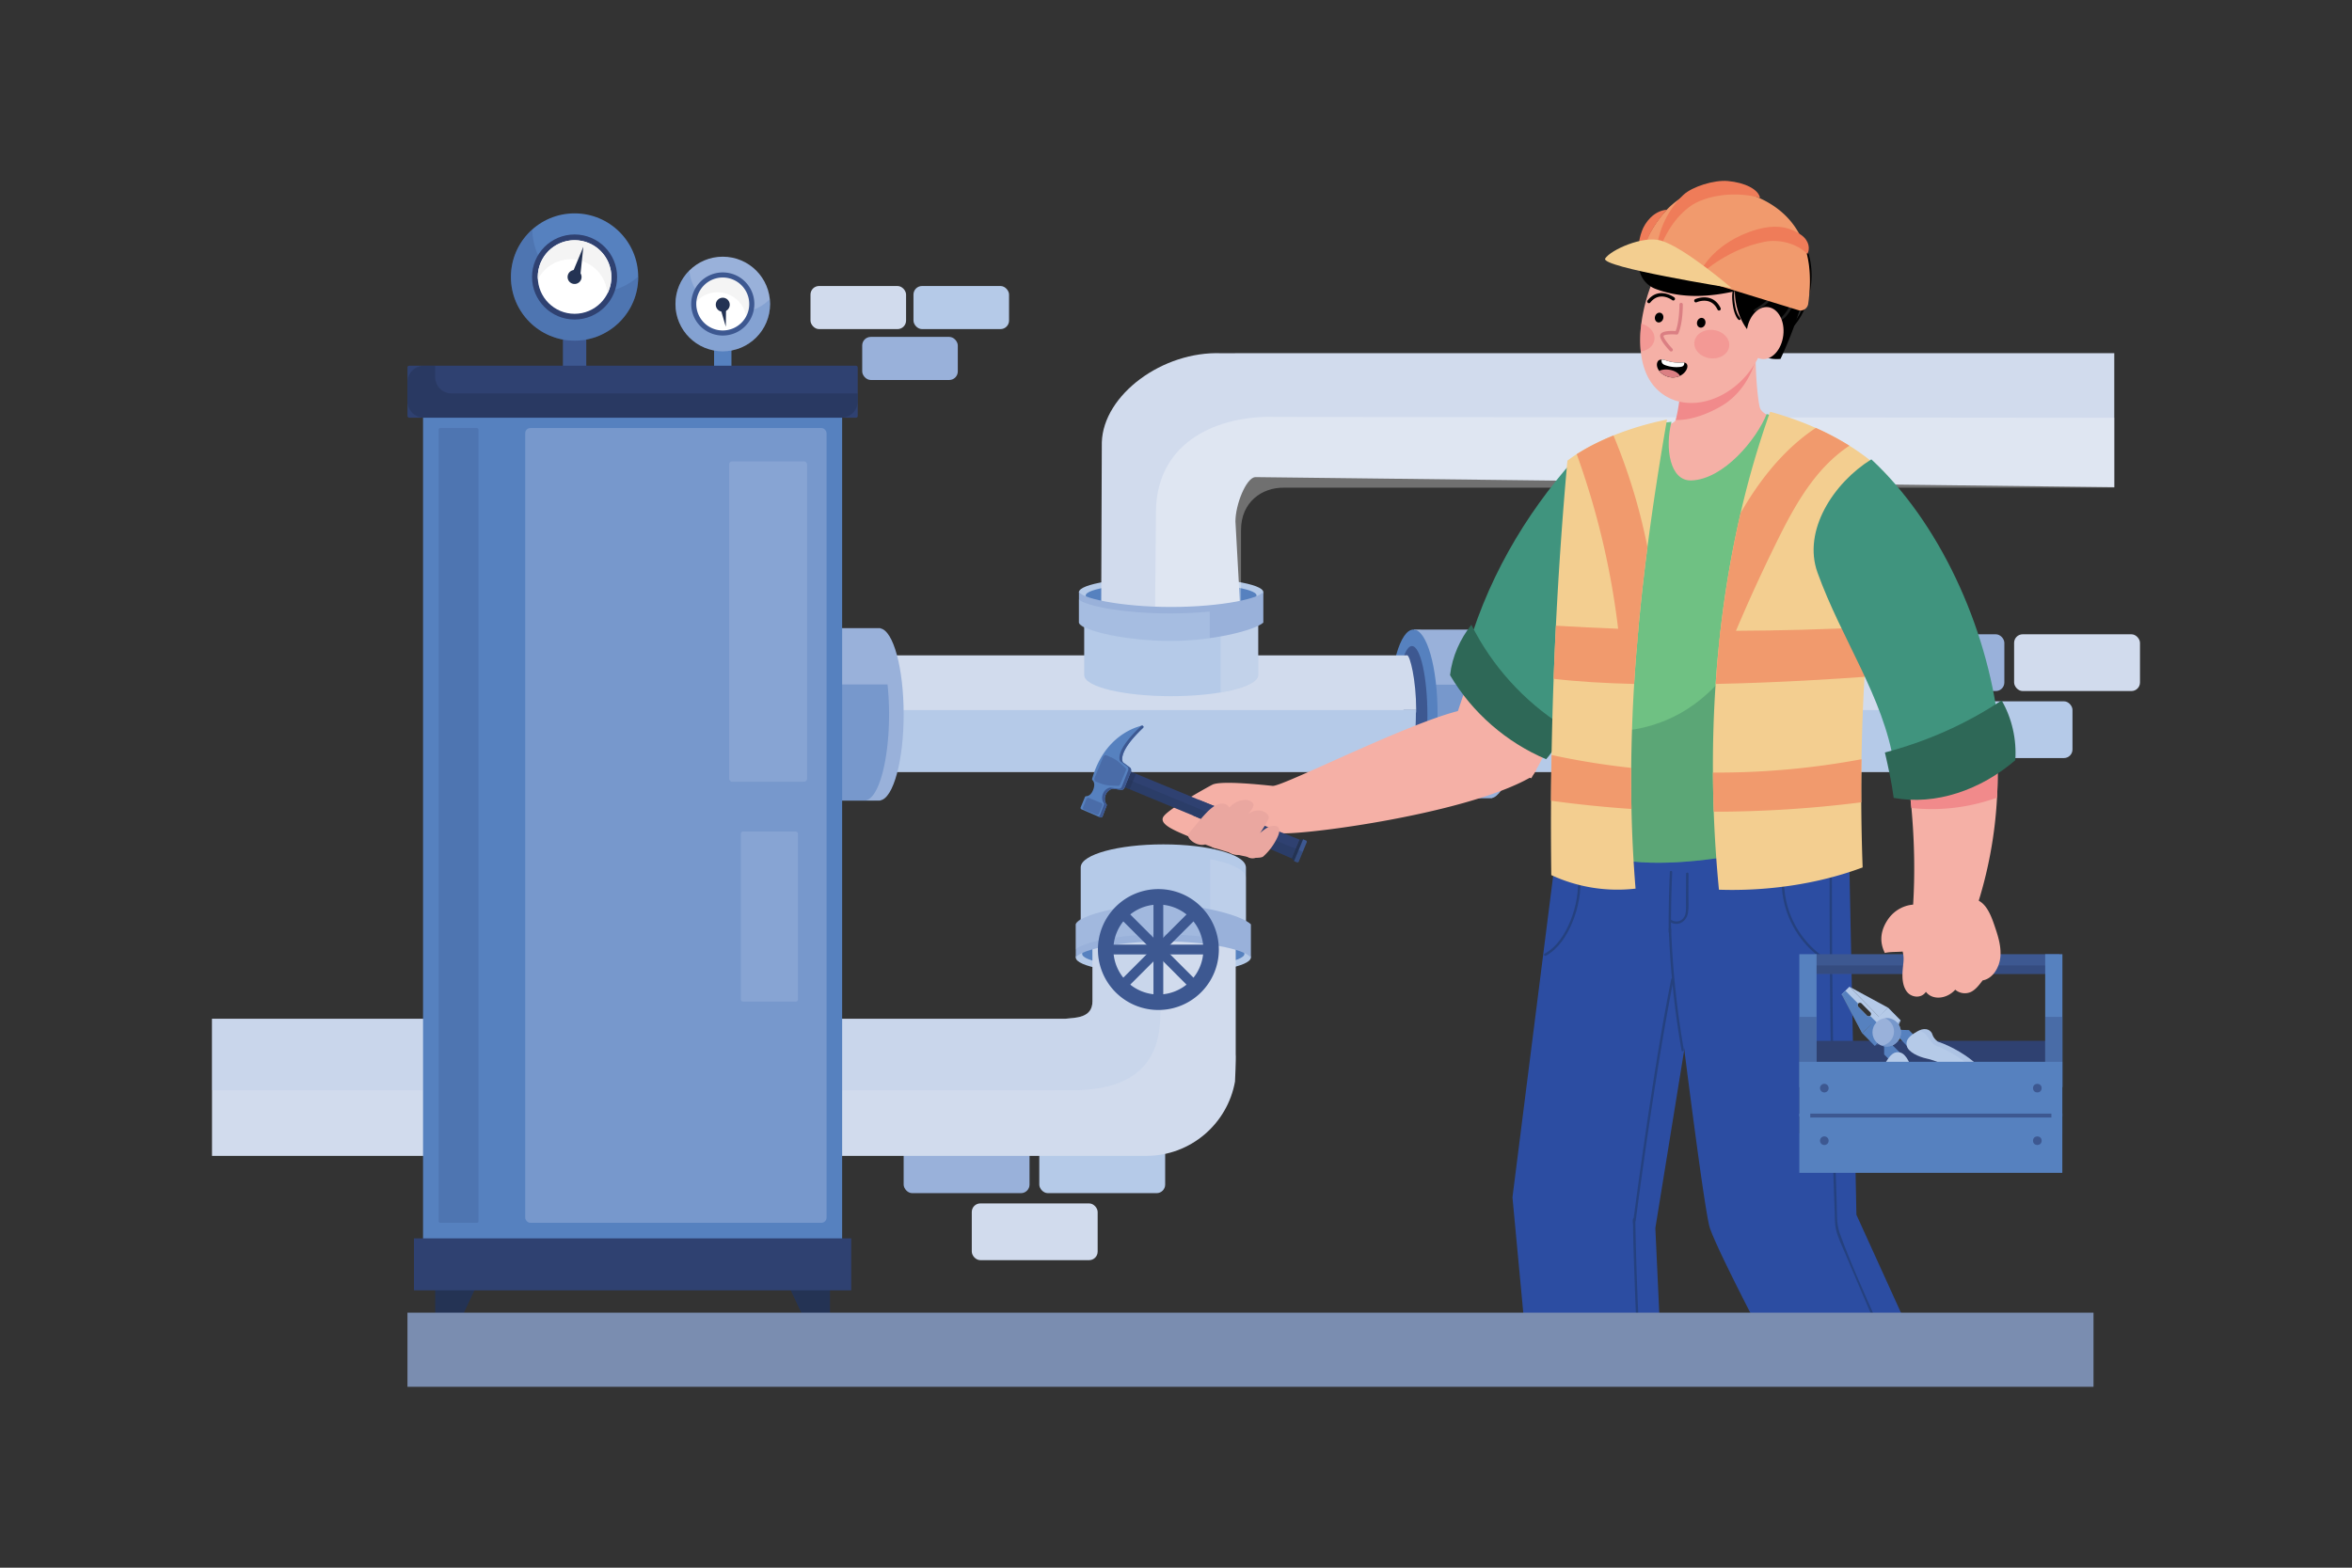 <?xml version="1.0" encoding="utf-8"?>
<svg xmlns="http://www.w3.org/2000/svg" viewBox="0 0 4680 3120">
  <rect x="0" y="0" width="4680" height="3120" fill="#333333" stroke="none"/>
  <g data-name="3">
    <rect data-name="3" fill="#fff" height="3120" opacity="0" width="4680"/>
    <rect fill="#99b1da" height="112.97" rx="17.04" width="250.47" x="3737.8" y="1262.36"/>
    <rect fill="#d1dbed" height="112.97" rx="17.04" width="250.47" x="4007.67" y="1262.36"/>
    <rect fill="#b5cae8" height="112.97" rx="17.04" width="250.47" x="3873.34" y="1395.73"/>
    <rect fill="#d1dbed" height="85.78" rx="17.04" width="190.19" x="1612.71" y="569.21"/>
    <rect fill="#b5cae8" height="85.78" rx="17.04" width="190.19" x="1817.63" y="569.21"/>
    <rect fill="#99b1da" height="85.78" rx="17.04" width="190.19" x="1715.63" y="670.48"/>
    <rect fill="#99b1da" height="112.97" rx="17.04" width="250.47" x="1798.1" y="2261.65"/>
    <rect fill="#b5cae8" height="112.97" rx="17.04" width="250.47" x="2067.97" y="2261.65"/>
    <rect fill="#d1dbed" height="112.97" rx="17.04" width="250.47" x="1933.65" y="2395.02"/>
    <path d="M3783,1304.32c.18-.1.33-.28.52-.28,5.62,0,18,48.6,18.08,109h-25.27l6.78,123.13H2953V1304.29Z" fill="#d1dbed"/>
    <path d="M3015.57,1413.24h750.51c4.59,0,29.12-.22,34.56-.22,1.89,0,.3,5.63.3,7.53,0,64.11-12.31,116.12-17.92,116.12a1.58,1.58,0,0,1-.92-.52H3015.57Z" fill="#b5cae8"/>
    <path d="M2969.54,1253.07v.39c22.89,4.23,55.49,77.49,55.22,167.49s-33.06,163.09-56,167.31l0,.43-155.88-.21.76-335.56Z" fill="#99b1da"/>
    <path d="M2944.61,1588.26l-131.66.22.52-225.94,185.53.2c1.69,18.17,2.59,37.65,2.54,58.21C3001.35,1510.93,2967.54,1584,2944.61,1588.26Z" fill="#5681bf" opacity=".5"/>
    <path d="M2764.49,1420.71c0,92.62,21.5,167.77,48,167.77s48-75.15,48-167.77-21.49-167.79-48-167.79S2764.49,1328.05,2764.49,1420.71Z" fill="#5681bf"/>
    <path d="M2778.53,1424.49c0,76.6,13.85,138.67,30.93,138.67s30.8-62.07,30.8-138.67-13.77-138.72-30.8-138.72S2778.53,1347.88,2778.53,1424.49Z" fill="#3d5891"/>
    <path d="M2799.33,1304.32c.18-.1.33-.28.52-.28,5.62,0,18,48.6,18.08,109h-25.27l6.78,123.13h-1185V1304.29Z" fill="#d1dbed"/>
    <path d="M1677,1413.24H2782.46c4.59,0,29.12-.22,34.56-.22,1.89,0,.3,5.63.3,7.53,0,64.11-12.31,116.12-17.92,116.12a1.58,1.58,0,0,1-.92-.52H1677Z" fill="#b5cae8"/>
    <path d="M1751.7,1250.15v.41c25.85,4.29,46.4,79.15,46.4,171.17s-20.55,166.89-46.4,171.17v.4H1608V1250.15Z" fill="#99b1da"/>
    <path d="M1722.64,1592.9l29.06.4H1608V1362.23h158a574.43,574.43,0,0,1,3.07,59.5C1769,1513.75,1748.48,1588.62,1722.64,1592.9Z" fill="#5681bf" opacity=".5"/>
    <path d="M1557,1421.73c0,94.77,21.8,171.57,48.7,171.57s48.7-76.8,48.7-171.57-21.8-171.58-48.7-171.58S1557,1327,1557,1421.73Z" fill="#5681bf"/>
    <path d="M1570.87,1421.73c0,74.46,14.53,134.79,32.43,134.79s32.5-60.33,32.5-134.79-14.51-134.84-32.5-134.84S1570.87,1347.29,1570.87,1421.73Z" fill="#3d5891"/>
    <path d="M2513.72,1178.51c0,16.48-82.11,29.88-183.39,29.88s-183.43-13.4-183.43-29.88,82.13-29.83,183.43-29.83S2513.72,1162,2513.72,1178.51Z" fill="#b5cae8"/>
    <path d="M2500.26,1185.08c0,13.72-76.1,24.87-169.93,24.87s-170-11.15-170-24.87,76.11-25,170-25S2500.26,1171.31,2500.26,1185.08Z" fill="#5681bf"/>
    <path d="M2192.4,880.17c3-94.3,120.75-181.92,238.16-177.15H2447l17.37-.13H4207V969.54l-1709.73-20c-17.93,2.16-39.05,54.7-39,88.29l11.1,201h-.18c-1.19,7.73-62.83,8.13-138.88,8.13s-137.91-.4-139.1-8.13h-.16Z" fill="#d1dbed"/>
    <path d="M2298.07,1252.41l2-235.17c2.07-141.7,127.34-191,237.41-187.43L4207,831.42V970.57H2554.48c-42.83-.54-85.11,28-85.11,84.31v183.7c.23.39.55.72.55,1.06,0,7.68-60,35.14-134.87,35.42Z" fill="#fff" opacity=".3"/>
    <path d="M2330.33,1212.82c-95.57,0-173-.71-173-13.77v145.33h.16c1.74,22.8,78.4,41.15,172.89,41.15s171.16-18.35,172.89-41.15h.19V1189C2503.41,1202.09,2425.93,1212.82,2330.33,1212.82Z" fill="#b5cae8"/>
    <path d="M2503.22,1344.38h.19V1225.16h-74.73v152.92C2472.87,1370.67,2502.15,1358.32,2503.22,1344.38Z" fill="#d1dbed" opacity=".5"/>
    <path d="M2513.77,1239.16v-63.31c0,14.29-82.39,32.15-183.69,32.15s-184.62-18.24-183.18-31.92v63.08c7.65,17.14,97.2,36.43,182.49,36.43S2496.74,1254.14,2513.77,1239.16Z" fill="#99b1da"/>
    <path d="M2146.9,1193.07v47.16c7.62,17.11,97.2,36.46,182.49,36.46a571.21,571.21,0,0,0,77.84-5.57v-54c-24.07,2.3-50.89,3.77-79.28,3.77C2236.53,1220.91,2159.9,1206,2146.9,1193.07Z" fill="#b5cae8" opacity=".5"/>
    <path d="M2488.92,1905.57c0-18-78-32.49-174.18-32.49s-174.19,14.53-174.19,32.49,78,32.34,174.19,32.34S2488.92,1923.41,2488.92,1905.57Z" fill="#b5cae8"/>
    <path d="M2476.14,1898.48c0-15-72.25-27.31-161.4-27.31s-161.45,12.28-161.45,27.31,72.37,27.16,161.45,27.16S2476.14,1913.42,2476.14,1898.48Z" fill="#5681bf"/>
    <path d="M2457.41,2152.52c-15,84-88.33,147.89-176.54,147.89H2247.1c-.31,0-.6.09-1,.09H421.86v-273H2120.25c18.31-2.2,53.53-.47,53.53-34.9v-193h.2c1.18-7.82,64.48-36,142.32-36s141.11,28.18,142.37,36h.15v298.44C2459.67,2105.58,2457.41,2152.52,2457.41,2152.52Z" fill="#d1dbed"/>
    <path d="M2310.11,1785v182.48c.88,7.58-1.38,54.52-1.38,54.52-1.55,121.52-88.36,147.81-176.59,147.81h-33.75c-.28,0-.63.14-.91.14H421.86V2027.51H2120.25c18.31-2.2,53.53-.47,53.53-34.9V1801a1.42,1.42,0,0,1-.6-1.11c0-7.85,61.47-36,138.14-36.24Z" fill="#b5cae8" opacity=".3"/>
    <path d="M2479.17,1894.2v-169H2479c-1.65-24.79-74.49-44.74-164.22-44.74s-162.65,20-164.29,44.74h-.09v158c0-14.15,73.54-15,164.38-15S2479.17,1879.88,2479.17,1894.2Z" fill="#b5cae8"/>
    <path d="M2479,1746.31l.21,108.49h-71v-145C2450.15,1718,2478,1731.25,2479,1746.31Z" fill="#d1dbed" opacity=".3"/>
    <path d="M2313.73,1800c-80.91,0-166,21-173.18,39.58v68.56c-1.41-14.91,77.74-34.63,174-34.63s174.5,19.22,174.5,34.92v-68.85C2472.75,1823.28,2394.88,1800,2313.73,1800Z" fill="#99b1da"/>
    <path d="M2140.55,1889.75v-51.33c7.21-18.57,92.27-39.58,173.18-39.58a487.7,487.7,0,0,1,74,5.92v58.83a697.05,697.05,0,0,0-75.25-4.13C2225.66,1859.46,2152.88,1875.66,2140.55,1889.75Z" fill="#b5cae8" opacity=".3"/>
    <path d="M2184.65,1889.78a120.3,120.3,0,1,0,120.28-120.32A120.31,120.31,0,0,0,2184.65,1889.78Zm30.79,0a89.5,89.5,0,1,1,89.49,89.49A89.57,89.57,0,0,1,2215.44,1889.78Z" fill="#3d5891"/>
    <rect fill="#3d5891" height="212.52" width="19.49" x="2295.17" y="1783.49"/>
    <rect fill="#3d5891" height="19.52" width="212.59" x="2198.62" y="1880"/>
    <polygon fill="#3d5891" points="2222.88 1958.02 2236.67 1971.85 2387 1821.52 2373.19 1807.67 2222.88 1958.02"/>
    <polygon fill="#3d5891" points="2236.66 1807.67 2222.88 1821.48 2373.19 1971.85 2387 1958.02 2236.66 1807.67"/>
    <path d="M2983.48,1147.63l202.84,89.55s-57.85,172-139.34,311.72l-172.31-61.32C2921.51,1368,2983.48,1147.63,2983.48,1147.63Z" fill="#f5b0a6"/>
    <path d="M2543,1657.32c-8.72,9.7-9.05,17.53-22.84,33.58-5.48,6.38-25.14,29.35-44.68,9.25-8.53,1.37-26.54,5.15-36.78-12-7.28.59-26.11,4.51-35.21-10.27-15.45-3-26.83-9.17-39.24-13.52-28.43-12-57.91-24.15-49.48-38.69s80.53-55,97.29-63.86,99.61.14,120.25,2.25,310.27-146.41,395-153.84l130,121.38a48.23,48.23,0,0,1-13,16.1C2910.2,1623.48,2562.78,1666.34,2543,1657.32Z" fill="#f5b0a6"/>
    <rect fill="#2f4171" height="188.06" transform="rotate(-67.51 2329.686 1586.802)" width="33.29" x="2313.18" y="1492.77"/>
    <path d="M2570.72,1708.48h0l15.5-37.41,0,0-199.14-78.57-.62-.25-13.18,5.13a10.1,10.1,0,0,0-5.26,4.52c-.05.09-.09.17-.13.26l0,0c0,.1-.09.2-.13.3l-.12.31c0,.11-.07.22-.11.33a10.13,10.13,0,0,0,.52,6.92l5.7,12.92v0l.57.23Z" fill="#2f4171"/>
    <polygon fill="#243354" points="2575.04 1713.76 2593 1670.38 2592.88 1670.4 2586.23 1671.03 2570.71 1708.51 2574.96 1713.67 2575.04 1713.76"/>
    <path d="M2574.94,1713.72l5.69,2.35a2.78,2.78,0,0,0,3.64-1.5l15.83-38.23a2.79,2.79,0,0,0-1.51-3.64l-5.69-2.36Z" fill="#3d5891"/>
    <rect fill="#243354" height="12.2" opacity=".5" transform="rotate(-67.51 2248.433 1553.172)" width="33.29" x="2231.94" y="1547.07"/>
    <path d="M2574.94,1713.72l5.69,2.35a2.78,2.78,0,0,0,3.64-1.5l8.07-19.47-349.25-144.62-6.51,15.72L2373.71,1623v0l.57.23,196.43,85.25v0l4.25,5.16Z" fill="#243354" opacity=".3"/>
    <path d="M2272.22,1444.19c-12.39,2.75-75,20.69-99.12,105.82a2.76,2.76,0,0,0,.75,2.72c2.12,2.07,5.81,7.63,1.39,19s-10.88,12.82-13.95,12.87a2.76,2.76,0,0,0-2.49,1.71l-8.48,20.46a3.06,3.06,0,0,0,.22,2.76h0a3.12,3.12,0,0,0,1.39,1.2l37,15.87a3.8,3.8,0,0,0,2.83.08h0a3.85,3.85,0,0,0,2.26-2.23l8-21.08a2.84,2.84,0,0,0-.31-2.62c-1.79-2.52-5.35-9.17-1.84-18.42,4.54-11.93,14.86-12.66,14.86-12.66l16,2.26a6.27,6.27,0,0,0,3.06-.35h0a6.17,6.17,0,0,0,3.56-3.5l13.11-32.95a6.2,6.2,0,0,0,.2-4l-.15-.5a6.12,6.12,0,0,0-2.26-3.25l-13.64-10.11s-13.91-17.77,39.94-68.65a2.59,2.59,0,0,0,.62-2.89h0A2.6,2.6,0,0,0,2272.22,1444.19Z" fill="#5681bf"/>
    <path d="M2188.9,1626.61a3.84,3.84,0,0,0,5.06-2.07l0-.09,8-21.08a2.8,2.8,0,0,0-.32-2.61c-1.78-2.52-5.35-9.17-1.83-18.42,4.54-11.93,14.85-12.67,14.85-12.67l16,2.26a6.19,6.19,0,0,0,6.58-3.74l0-.1,13.12-32.95a6.16,6.16,0,0,0,.19-4l-.14-.49a6.22,6.22,0,0,0-2.27-3.26l-13.63-10.1s-13.92-17.78,39.93-68.65a2.61,2.61,0,0,0,.63-2.89,2.62,2.62,0,0,0-3-1.54c-.62.14-1.37.31-2.24.54a2.49,2.49,0,0,1-.8,1.66c-53.85,50.87-39.94,68.65-39.94,68.65l13.64,10.1a6.2,6.2,0,0,1,2.26,3.26l.15.5a6.2,6.2,0,0,1-.2,4L2232,1565.86l0,.1a6.13,6.13,0,0,1-3.52,3.4,6.27,6.27,0,0,1-3.06.35l-16-2.26s-10.31.73-14.86,12.66c-3.51,9.25.06,15.9,1.84,18.42a2.8,2.8,0,0,1,.32,2.61l-8,21.09,0,.08a3.82,3.82,0,0,1-4.34,2.3Z" fill="#3d5891"/>
    <g opacity=".5">
      <path d="M2224.36,1564.05l-12.83-.5a69.12,69.12,0,0,1-22.58-4.73l-8.11-3.18a5.35,5.35,0,0,1-2.47-2h0a5.4,5.4,0,0,1-.56-5.17l17.42-42.06a5.42,5.42,0,0,1,4.05-3.27h0a5.46,5.46,0,0,1,3.14.37l8,3.48a69.08,69.08,0,0,1,19.32,12.62l9.43,8.71a4.47,4.47,0,0,1,1.09,5l-11.58,28A4.44,4.44,0,0,1,2224.36,1564.05Z" fill="#3d5891"/>
      <rect fill="#3d5891" height="34.26" rx="3.54" transform="rotate(-67.51 2174.217 1604.932)" width="25.24" x="2161.76" y="1587.81"/>
    </g>
    <path d="M2365.15,1658.74c14-15.31,32.27-41.28,48.89-53,15.48-11,29.57-6,31.55,1.78,23.19-23.65,46.84-15.75,48.8-6-.26,6.1-7.7,15.3-11.22,19.15,20.69-16.79,44.24-2.15,41.12,8.23-1.45,4.86-13.18,24.08-17.24,29.06.65-.43,13-11.81,21.64-13.62,18.28-3.8,19.62,7.71,13.74,20.78a119.11,119.11,0,0,1-29.19,39.79c-18.69,10.56-104.33-19.72-115-24.3C2378.88,1685.7,2358.59,1665.92,2365.15,1658.74Z" fill="#eaa7a0"/>
    <path d="M3303.31,1698.49s76,636.87,96.44,735.18a95.7,95.7,0,0,0,2.6,10.47c4,11.65,12.55,31,24.32,55.85,19.23,40.54,47.11,95.64,78.12,155.49,93,179.55,286.43-23.77,286.43-23.77l-97.33-214.13-14.77-733.86Z" fill="#2c4da2"/>
    <path d="M3549.7,1712.57c-18.11,81.09,19.37,165.25,91.93,205.74,2.66,1.49,5.06-2.6,2.39-4.1a184.18,184.18,0,0,1-89.74-200.38c.66-3-3.91-4.24-4.58-1.26Z" fill="#25417f"/>
    <path d="M3740.05,2654.56c-14-32.41-54.52-126.19-68-158.83-6.66-16.18-15.71-33.4-19.26-50.66-2.13-10.35-1.59-21.81-2.08-32.33-.92-19.89-1.61-39.8-2.23-59.7-1.9-59.73-3.17-119.49-4.25-179.24q-4.32-239.28-3.72-478.63h0c0-3.06,4.76-3.06,4.75,0q-.09,31.36-.09,62.73,0,236.49,4.92,472.95c1.13,53.67,2.4,107.34,4.49,161,.81,21-.84,43,6.07,62.2,22.54,62.67,51,123.57,77.59,184.6Z" fill="#25417f"/>
    <polygon fill="#2c4da2" points="3009.49 2382.94 3037.1 2677.65 3304.27 2671.01 3293.82 2444.14 3411.27 1719.16 3097.99 1683.72 3010.45 2375.31 3009.49 2382.94"/>
    <path d="M3139.45,1740c2.64,31.6-2.82,63.85-14.84,93.16-10.38,25.32-26.38,51.51-51.15,64.86-2.69,1.45-.29,5.55,2.4,4.1,24.72-13.33,41.09-39,51.85-64.15,13.12-30.66,19.26-64.68,16.49-98-.25-3-5-3-4.75,0Z" fill="#25417f"/>
    <path d="M3322.61,1735.55q-2.71,59.84-2.31,119.74c0,3,4.76,3.06,4.74,0q-.4-59.89,2.32-119.74c.14-3.06-4.61-3-4.75,0Z" fill="#25417f"/>
    <path d="M3355,1739q-.12,29.33-.23,58.66c0,8.53.92,18.63-3.08,26.48-4.91,9.64-16.61,12.48-25.73,7-2.63-1.57-5,2.53-2.4,4.09,15.92,9.51,32.43-1.54,35.17-18.5,1.81-11.24.81-23.2.85-34.54q.07-21.62.16-43.23c0-3.06-4.73-3.06-4.74,0Z" fill="#25417f"/>
    <path d="M3320.51,1848.53a1785.13,1785.13,0,0,0,25.41,242c.52,3,5.1,1.73,4.57-1.26a1774.49,1774.49,0,0,1-25.23-240.75c-.11-3-4.86-3.06-4.75,0Z" fill="#25417f"/>
    <path d="M3257.58,2672.17q-3.39-74.22-5.91-148.48c-1-28.13-1.92-56.28-2.24-84.42,0-3.55-1.41-10.47.19-13.86,2.75-5.81,5,1.27,5.21,3.92h-4.75q2.46-19.1,5.06-38.19,13.37-99.19,28.42-198.16c12.46-81.67,25.66-163.29,41.88-244.3h0c.6-3,5.18-1.72,4.58,1.26-8.95,44.67-16.88,89.53-24.38,134.46-13,77.88-24.71,156-35.74,234.17-5.2,36.89-10.31,73.81-15.07,110.76a2.38,2.38,0,0,1-4.75,0c0-.57-.28-2.34-.23-2.43.2-.41,4.59-.33,4.41-.62.55.89-.13,4.42-.13,5.45,0,9.44.21,18.89.43,28.33,1.61,70.69,4.5,141.36,7.79,212Z" fill="#25417f"/>
    <path d="M3587.7,855.17c-65,124.67-201,187.4-241.62,178.87-67.79-14.21-79-122-93-173.71,28.5-2.91,76.14-13,81.24-24.46a72.07,72.07,0,0,0,4.05-11.83c5.65-21.09,8-53.54,6.94-86-.31-10.58-1-21.15-2.15-31.33,52.5-15.6,100.83-40.46,153.14-71.46-.37,3.77-.73,7.54-1,11.3a736,736,0,0,0-1.66,81.64c1.35,41.78,5.59,75.29,8.41,83.88C3508.12,830.18,3565.17,845.72,3587.7,855.17Z" fill="#f5b0a6"/>
    <path d="M3493.64,715.68c-11.59,41.74-37.51,73.07-64.16,89.79-27.39,17.12-64.24,31.39-95.19,30.4,5.65-21.09,12.16-65.37,11.05-97.83a725.07,725.07,0,0,0,150-91.49A519.42,519.42,0,0,0,3493.64,715.68Z" fill="#f18a8b"/>
    <path d="M3197.85,1007.93c-12.95-36.42-26.95-68.81-67-92.08-94.87,106.95-176.41,241.27-218,402.16,35.49,65.84,91.06,117.4,161.43,150.52,38.5-82.23,106.23-146.09,131.59-234.66C3225.67,1164.59,3225.73,1086.2,3197.85,1007.93Z" fill="#40947e"/>
    <path d="M3109.43,1444.6c-77.43-49.12-141.29-120-181.69-201.28-22.29,28.62-38.07,62.46-42.43,100.34,43.78,74.56,112.24,133.92,191.15,167.3C3092.55,1493.58,3103.35,1470.11,3109.43,1444.6Z" fill="#2e6857"/>
    <path d="M3658.56,1370c-8.23,104.3,13.14,161.35,9.4,268.83-146.45,69.27-462,116.47-513.95,36-13-20.16-21.25-114.68-24.5-231.15-6-211.06,4.67-494.11,33.65-536.48,32.61-47.53,124-64.19,162.72-67.69-13.39,53-3,118.26,39.73,116.67,64.41-2.38,129.8-82.1,149.7-132.14,80.5,21.09,190.16,64.78,204.35,148.53,5,29.88-6.08,95.39-20.14,167.31C3683.25,1222.76,3663,1314.25,3658.56,1370Z" fill="#6fc183"/>
    <path d="M3668,1638.87c-146.45,69.27-462,116.47-513.95,36-13-20.16-21.25-114.68-24.5-231.15,79.7,25.18,172.3,8.86,242-42.24,97.45-71.39,151.73-198.44,160-325.09,42.24,24.13,102.42,44.42,168,63.53-16.28,82.82-36.54,174.31-41,230.1C3650.33,1474.34,3671.7,1531.39,3668,1638.87Z" fill="#2e6857" opacity=".3"/>
    <path d="M3756.56,947.32c-17.93,96.9-30.95,198.3-39.54,300.89-2.83,32.79-5.16,65.77-7,98.76-3.2,54.79-5.16,109.59-6,164.06q-.82,43-.43,85.73c.19,43.7,1.11,87,2.7,129.56-91.73,34.37-193.6,47.46-285.95,44.36q-7.47-77-10.38-155.21-1.38-38.87-1.6-77.93c-.3-58.7,1.42-117.6,5.41-176.36q2.67-40.07,6.81-80l2.77-25.78A2089.86,2089.86,0,0,1,3463.48,1021a1830.25,1830.25,0,0,1,58.7-201.54,652.25,652.25,0,0,1,91,32.25,535.37,535.37,0,0,1,66.75,35.37A454.08,454.08,0,0,1,3756.56,947.32Z" fill="#f3ce90"/>
    <path d="M3717,1248.21c-2.83,32.79-5.16,65.77-7,98.76-50.66,3.76-167.63,11.56-296.21,14.21q2.67-40.07,6.81-80l2.77-25.78c10.25.07,20.57.07,30.88,0Q3585.61,1254.86,3717,1248.21Z" fill="#f19a6d"/>
    <path d="M3703.63,1596.76A2358.32,2358.32,0,0,1,3410,1615.47q-1.38-38.87-1.6-77.93A1558.72,1558.72,0,0,0,3704.06,1511Q3703.24,1554.07,3703.63,1596.76Z" fill="#f19a6d"/>
    <path d="M3420.62,1281.13a182.57,182.57,0,0,1,16.71,14.81q8.28-20.34,16.94-40.59,36.84-87.06,78.48-171.73c23.82-48.59,49.12-96.91,83.07-138,18.67-22.54,40.22-42.83,64.11-58.56a535.37,535.37,0,0,0-66.75-35.37c-5.28,3.37-10.37,6.94-15.35,10.65-55.14,40.85-99.1,97.17-134.35,158.64a2089.86,2089.86,0,0,0-40.09,234.33Z" fill="#f19a6d"/>
    <path d="M3316.91,835.08c-14.61,84.41-27.87,169-38.8,253.83q-10.7,81.79-18.18,163.79c-1.17,12.43-2.21,24.93-3.19,37.35q-3,35.51-5.1,71.13-5.07,83.39-5.89,167c-.19,27.23-.07,54.46.55,81.76q1.65,79.23,8.1,158.58a312.94,312.94,0,0,1-167.63-26.9q-1-74.07-.55-148.07.27-45.51,1.05-91,1.38-75.95,4.11-151.7,1.93-52.85,4.54-105.7,8.11-164.49,22.91-328.39c6-4.49,12.15-8.79,18.54-13,22.54-14.48,47.59-26.84,73.13-37.15A606.23,606.23,0,0,1,3316.91,835.08Z" fill="#f3ce90"/>
    <path d="M3259.93,1252.7c-1.17,12.43-2.21,24.93-3.19,37.35q-3,35.51-5.1,71.13c-57.23-1.39-112.24-4.5-160.26-10.25q1.93-52.85,4.54-105.69,61.9,3.77,123.85,6.08Q3239.85,1252.11,3259.93,1252.7Z" fill="#f19a6d"/>
    <path d="M3246.3,1610q-80.22-5.45-160.08-16.39.29-45.51,1.05-91a1535.41,1535.41,0,0,0,158.48,25.59C3245.56,1555.45,3245.69,1582.68,3246.3,1610Z" fill="#f19a6d"/>
    <path d="M3278.11,1088.91q-10.7,81.79-18.18,163.79c-1.17,12.43-2.21,24.93-3.19,37.35a266.86,266.86,0,0,1-31.5,14.21c-1.54-17.65-3.32-35.29-5.47-52.94a1569.72,1569.72,0,0,0-82.4-347.43c22.54-14.48,47.59-26.84,73.13-37.15A1168.55,1168.55,0,0,1,3278.11,1088.91Z" fill="#f19a6d"/>
    <rect fill="#2f4171" height="184.35" transform="rotate(180 3841.955 2163.625)" width="523.27" x="3580.32" y="2071.45"/>
    <rect fill="#3d5891" height="39.23" width="488.66" x="3609.18" y="1899.02"/>
    <rect fill="#2f4171" height="16.88" opacity=".5" width="488.66" x="3609.18" y="1921.37"/>
    <rect fill="#5681bf" height="264.6" width="34.27" x="4069.53" y="1899.02"/>
    <rect fill="#3d5891" height="139.78" opacity=".5" width="34.27" x="4069.53" y="2023.84"/>
    <rect fill="#5681bf" height="264.6" width="34.27" x="3580.32" y="1899.02"/>
    <rect fill="#3d5891" height="139.78" opacity=".5" width="34.27" x="3580.32" y="2023.84"/>
    <path d="M3664.49,1979l100.94,102.36,15.42-15.21-100.93-102.36Zm57.11,42.49a1.41,1.41,0,0,1-.29.25,4.73,4.73,0,0,1-6.42-.29l-17.36-17.62a4.71,4.71,0,0,1-.21-6.42,2.37,2.37,0,0,1,.25-.29,4.74,4.74,0,0,1,6.71.05l17.37,17.61A4.73,4.73,0,0,1,3721.6,2021.45Z" fill="#b5cae8"/>
    <rect fill="#5681bf" height="35.99" transform="rotate(-44.6 3743.486 2043.552)" width="72.27" x="3707.45" y="2025.57"/>
    <polygon fill="#b5cae8" points="3728.81 2031.38 3755.92 2056.68 3781.95 2031.01 3756.68 2005.38 3728.81 2031.38"/>
    <polygon fill="#b5cae8" points="3679.92 1963.75 3756.68 2005.38 3738.62 2023.54 3679.92 1963.75"/>
    <polygon fill="#626262" points="3705.23 2056.12 3723.1 2038.5 3664.49 1978.96 3705.23 2056.12"/>
    <polygon fill="#99b1da" points="3781.95 2031.02 3770.84 2055.5 3761.42 2046.65 3781.95 2031.02"/>
    <polygon fill="#3d5891" points="3730.5 2081.75 3755.14 2070.99 3748.02 2064.13 3730.5 2081.75"/>
    <polygon fill="#5681bf" points="3779.47 2065.87 3795.84 2083.19 3815.67 2067.56 3798.4 2050.05 3778.33 2049.55 3779.47 2065.87"/>
    <polygon fill="#5681bf" points="3765.21 2079.93 3782.3 2096.54 3766.39 2116.15 3749.12 2098.64 3748.9 2078.56 3765.21 2079.93"/>
    <path d="M3664.49,1979l87.05,88.28,7.44-7.34-37.67-38.2a4.73,4.73,0,0,1-6.42-.29l-17.36-17.62a4.71,4.71,0,0,1-.21-6.42l-25.38-25.75Z" fill="#5681bf"/>
    <polygon fill="#5681bf" points="3705.23 2056.12 3725.15 2037.55 3664.49 1978.96 3705.23 2056.12"/>
    <circle cx="3754.18" cy="2054.49" fill="#99b1da" r="28.39" transform="rotate(-45 3754.177 2054.489)"/>
    <path d="M3744,2081a28.39,28.39,0,1,0,6.47-54.65,28.41,28.41,0,0,1,9.74,46.73A28.18,28.18,0,0,1,3744,2081Z" fill="#5681bf" opacity=".5"/>
    <path d="M3833.41,2106.67c15.57,3.34,49.38,14.33,79.8,48.43s37.69,69.64,44.9,78c4.39,5.13,16.19,2.17,24.06-5.4,5-4.81,8.4-11.49,7.3-19.12-2.82-19.65-26.15-67.14-66.53-98.89-33.57-26.39-67-36.5-67-36.5s-8.29-5.71-10.92-14.33c-2.45-8-11.94-14.73-26.82-7.83-1,.49-2.13,1.07-3.26,1.7-16.74,9.57-23.78,17.58-20.64,29.44S3817.84,2103.34,3833.41,2106.67Z" fill="#b5cae8"/>
    <path d="M3982.17,2227.73c5-4.81,8.4-11.49,7.3-19.12-2.82-19.65-26.15-67.14-66.53-98.89-33.57-26.39-67-36.5-67-36.5s-8.29-5.71-10.92-14.33c-2.45-8-11.94-14.73-26.82-7.83a28,28,0,0,1,16.58,11.16c8.87,12.61,12.78,18,22.8,21s51.38,23.22,84.72,61.37C3971.08,2177.44,3983.23,2210.77,3982.17,2227.73Z" fill="#99b1da" opacity=".3"/>
    <path d="M3805.43,2134.27c3.12,15.61,13.64,49.57,47.3,80.46s69.11,38.67,77.4,46c5.06,4.47,1.94,16.22-5.74,24-4.88,4.91-11.6,8.23-19.22,7-19.61-3.1-66.77-27.09-98-67.91-25.92-33.94-35.56-67.48-35.56-67.48s-5.59-8.38-14.17-11.13c-8-2.56-14.57-12.14-7.45-26.92.5-1.05,1.09-2.12,1.74-3.23,9.8-16.61,17.92-23.54,29.72-20.23S3802.31,2118.65,3805.43,2134.27Z" fill="#b5cae8"/>
    <path d="M3924.39,2284.71c-4.88,4.91-11.6,8.23-19.22,7-19.61-3.1-66.77-27.09-98-67.91-25.92-33.94-35.56-67.48-35.56-67.48s-5.59-8.38-14.17-11.13c-8-2.56-14.57-12.14-7.45-26.92A27.9,27.9,0,0,0,3761,2135c12.49,9,17.85,13,20.64,23.1s22.49,51.69,60.17,85.57C3874.26,2272.91,3907.42,2285.53,3924.39,2284.71Z" fill="#8b8b8b"/>
    <rect fill="#5681bf" height="108.64" width="523.26" x="3580.32" y="2113.18"/>
    <rect fill="#5681bf" height="117.88" width="523.26" x="3580.32" y="2216.32"/>
    <rect fill="#3d5891" height="7.78" width="479.8" x="3602.05" y="2216.32"/>
    <circle cx="4053.88" cy="2165.61" fill="#3d5891" r="8.57"/>
    <path d="M3621.46,2165.61A8.57,8.57,0,1,0,3630,2157,8.57,8.57,0,0,0,3621.46,2165.61Z" fill="#3d5891"/>
    <circle cx="4053.88" cy="2270.22" fill="#3d5891" r="8.57"/>
    <path d="M3621.46,2270.22a8.57,8.57,0,1,0,8.57-8.57A8.57,8.57,0,0,0,3621.46,2270.22Z" fill="#3d5891"/>
    <path d="M3973.68,1587.44a849.55,849.55,0,0,1-41.57,221.44c-42.3,4.43-85,5.29-125.75-2.31,4.48-66.83,2.88-134-3-198.5q-4-42.84-10.25-83.75c58.33-19.9,116.6-39.8,178.56-55.79A835.44,835.44,0,0,1,3973.68,1587.44Z" fill="#f5b0a6"/>
    <path d="M3973.68,1587.44a381.6,381.6,0,0,1-170.33,20.63q-4-42.84-10.25-83.75c58.33-19.9,116.6-39.8,178.56-55.79A835.44,835.44,0,0,1,3973.68,1587.44Z" fill="#f18a8b"/>
    <path d="M3976.75,1442.75c-23.27-197.51-118.87-404-253.16-528.55-75.34,46.8-137.12,141.92-107.15,225.27,47.4,131.94,131.52,248.15,152.09,380.48C3840,1522.66,3942.37,1511.43,3976.75,1442.75Z" fill="#40947e"/>
    <path d="M4010,1513.08c3-41.45-6.75-83.88-27.14-119.18-71.53,47.79-150.5,82.16-232.29,103.71,6.63,29,13.27,58,17.5,90.36C3851.43,1603.37,3941.08,1572.24,4010,1513.08Z" fill="#2e6857"/>
    <path d="M3817,1800.55c-23-2.31-46.66,9.19-60.3,29.15s-18.36,42.84-6.2,66.9c9.95-2.65,25.48-1.72,35.37-2.84,3.68,14.47,1.11,22.34,0,37.28s-.31,31.33,8.6,42.83,28.43,13.88,37.7.07c12.65,16.79,40.71,15.07,58.39-4.23a29.33,29.33,0,0,0,29.84,5c9.83-4,17.38-14,24.69-23.53,20.08-3.37,33.53-25.71,35.31-47.53s-5.41-43.1-12.47-63.65c-7.18-21-17.19-44.69-37.33-50-7.06-1.85-14.49-1.13-21.74-.33C3877.28,1793.15,3845.72,1796.59,3817,1800.55Z" fill="#f5b0a6"/>
    <path d="M3264.81,699.56c3,28.5,12.14,54.31,30,73,63.07,65.91,187.55,16.06,218.22-98.43,32.23-120.32-71.61-295.11-190.78-170.6-24.54,25.64-49,83-56.34,140.77A241.93,241.93,0,0,0,3264.81,699.56Z" fill="#f5b0a6"/>
    <path d="M3299,734.13a25.39,25.39,0,0,0,2.44,3.84c6.1,8,17.06,13.4,27.9,13.21a32.46,32.46,0,0,0,13.53-3.2c6.58-3.25,11.81-8.55,14-14.88,1.25-3.64,1.12-8.42-2.63-10.59a9.84,9.84,0,0,0-2.85-.94,34.94,34.94,0,0,0-5.6,0,78.65,78.65,0,0,1-30-3.92,28.48,28.48,0,0,0-9.69-2c-2.95,0-5.4.89-7,3C3295.85,723.17,3296.59,729.16,3299,734.13Z"/>
    <path d="M3306.16,715.74c-.22,2.55,0,5.15,1.45,7.13,1.56,2.22,4.15,3.35,6.7,4.18a66.07,66.07,0,0,0,28.76,3.24c2.3-.26,4.77-.73,6.4-2.36s2-4,1.94-6.36a34.94,34.94,0,0,0-5.6,0,78.65,78.65,0,0,1-30-3.92A28.48,28.48,0,0,0,3306.16,715.74Z" fill="#fff"/>
    <path d="M3301.48,738c6.1,8,17.06,13.4,27.9,13.21a32.46,32.46,0,0,0,13.53-3.2c-3.09-5.28-9.11-8.85-15.18-10.68C3319.19,734.64,3309.66,734.6,3301.48,738Z" fill="#db7f83"/>
    <path d="M3526.86,452.13c5.47-1.91,11.5-1.47,17,0a62,62,0,0,1,15.61,7,72.87,72.87,0,0,1,18.38,16.18,82.38,82.38,0,0,1,7,10.09,97.52,97.52,0,0,1,5.76,11.41c0,.1,0,.11.16.38s.19.48.29.71c.21.51.41,1,.61,1.54.4,1,.79,2.08,1.16,3.13q1.1,3.12,2,6.3a125.34,125.34,0,0,1,3,13.12,150.15,150.15,0,0,1,2.15,27.36A166.46,166.46,0,0,1,3590,604.94a137.52,137.52,0,0,1-12,24.81q-1.77,2.88-3.69,5.67c-.49.71-1,1.42-1.5,2.11l-.65.87-.4.53,0-.06a3.92,3.92,0,0,0-.25.32c-2.6,3.31-5.4,6.46-8.29,9.52a90.86,90.86,0,0,1-10.52,9.77l-.29.22-.64.48c-.46.34-.92.68-1.39,1-.89.63-1.8,1.24-2.7,1.86a50.19,50.19,0,0,1-4.88,3c-.34.18-.7.34-1,.52-.08,0-.38.21,0,0,.61-.31-.54.24-.53.23l-.45.28c-.31.19-.63.37-1,.54-.08,0-.55.27-.2.11s-.56.23-.68.32l1.16-.32-.15,0a2.37,2.37,0,0,0-2.31,2.31,2.33,2.33,0,0,0,2.31,2.31c-.12,0-.76-.1,0,0,.16,0,.31.05.47.06l.56,0c.36,0,.72,0,1.08,0a8.84,8.84,0,0,0,2.92-.69,27,27,0,0,0,5.63-3.15c4-2.8,7.22-6.41,10.64-9.82a141.56,141.56,0,0,0,16.75-19.82,139.78,139.78,0,0,0,13.37-24.72,166.09,166.09,0,0,0,9-27.93,174.77,174.77,0,0,0,4.12-29.34,154.84,154.84,0,0,0-1.18-29.19,125.12,125.12,0,0,0-6.57-26.7,96.91,96.91,0,0,0-12.31-23.4,76.84,76.84,0,0,0-18.67-18.24,67.8,67.8,0,0,0-13.71-7.3c-5.57-2.16-12-3.54-18-2.87a20.42,20.42,0,0,0-7.94,2.52c-.73.41-.24,1.68.59,1.39Z"/>
    <path d="M3590.94,583.85c-.52,2.32-1.11,4.64-1.78,6.9-.32,1.08-.64,2.17-1,3.26-2.26,7.62-4.65,15.3-7.15,23-10.92,33.64-23.89,67.22-38.21,97.32-49.2,3.85-38.19-29-60.08-51.7-17.57-18.25-29-48.35-30.48-75.68a98.15,98.15,0,0,1,.76-19.38c-1.35-2-.39,12.06-2.66,12.51-24.07,4.69-90.76,20-156.8-5.39a51,51,0,0,1-32.25-52.76l1.63-16.42c6.52-18.27,21.32-53.47,47.51-84.55,21.74-5.43,38.57-16.05,62.67-21.54,29.54-6.73,60.66-10.77,90-3.11s60.45,25.3,67.53,54.78c25.09.37,44.92,28,54.43,51.21C3592.85,521.22,3597.43,554.74,3590.94,583.85Z"/>
    <path d="M3531.86,453.06a130.67,130.67,0,0,1,4.08,15.82,88,88,0,0,1,1.84,16,94.52,94.52,0,0,1-4.64,32.15,85.84,85.84,0,0,1-15.69,28c-6.86,8.19-14.93,15.17-24.79,19.44l-.41.17-.82.33c-.65.24-1.29.48-1.94.7-1.16.39-2.34.74-3.52,1s-2.48.57-3.73.78l-.87.14c-.37.05.05,0,.1,0-.23,0-.47.06-.7.09-.85.12-.35,0-.17,0l-.44.05-1,.1a41.94,41.94,0,0,1-7.6,0l-.9-.08c-.16,0-1.08-.14-.53-.06-.66-.1-1.33-.21-2-.33-1.3-.24-2.58-.57-3.88-.78a36.89,36.89,0,0,0-4.56-.57,2.34,2.34,0,0,0-2.23,1.7,2.44,2.44,0,0,0,1.06,2.61,18.79,18.79,0,0,0,8.24,3.21,47.12,47.12,0,0,0,8.55.77,44.4,44.4,0,0,0,15.62-2.95c10.47-4,19.44-11.05,26.93-19.27a93.12,93.12,0,0,0,18.24-29.35,95.21,95.21,0,0,0,6.24-33.6,89,89,0,0,0-1.66-17c-.54-2.79-1.2-5.54-2-8.26a55.58,55.58,0,0,0-3.34-7.88q-.9-1.87-1.89-3.69a.87.87,0,0,0-1.58.66Z" fill="#545454"/>
    <path d="M3536.71,453.77c10.05,8.65,15.35,21.12,17.66,34a113,113,0,0,1,.16,37.46,125.26,125.26,0,0,1-11.28,35.35,127,127,0,0,1-21.12,30.72A122.7,122.7,0,0,1,3508.29,604a180.92,180.92,0,0,1-15.13,10.36,22,22,0,0,0-2,1.45,11.6,11.6,0,0,0-1.56,1.72c-.58.71-.27,2,.82,2a11.4,11.4,0,0,0,2.41-.26,16,16,0,0,0,2.48-1c1.47-.68,2.91-1.44,4.33-2.21a68.31,68.31,0,0,0,7.95-5.31A125.37,125.37,0,0,0,3522.4,598a131.15,131.15,0,0,0,22.89-31.31A129.23,129.23,0,0,0,3558,530.19a111.3,111.3,0,0,0,.6-39.16c-2.27-12.9-7.35-26.25-17.07-35.4-1.2-1.12-2.46-2.17-3.77-3.17-.75-.56-1.72.69-1,1.31Z" fill="#3d3d3d" opacity=".5"/>
    <path d="M3539.07,454.93c1.21,1.07,2.41,2.16,3.57,3.28s2.19,2.37,3.32,3.53c2.25,2.32,4.39,4.75,6.43,7.26a108.38,108.38,0,0,1,10.76,16.22,113.61,113.61,0,0,1,12.33,36.57,102,102,0,0,1,1.1,19.05,167.37,167.37,0,0,1-2.84,23.17c-2.18,12.46-4.81,25-9.25,36.83a90.14,90.14,0,0,1-8,16.38,83.43,83.43,0,0,1-11.19,13.84c-1.07,1.1-2.14,2.18-3.17,3.32a1.81,1.81,0,0,0,2.18,2.84c5.72-2.94,10.2-8.07,13.92-13.2a83.78,83.78,0,0,0,9.12-16.4c5.13-12,8.12-24.75,10.37-37.59,1.37-7.81,2.66-15.67,3.26-23.58a105.07,105.07,0,0,0-.43-20.45,109.4,109.4,0,0,0-11.87-38.22,113,113,0,0,0-10.76-16.6c-2-2.63-4.23-5.16-6.51-7.59q-1.73-1.81-3.52-3.56c-1.22-1.17-2.55-2.16-3.83-3.25s-2.5-2.08-3.78-3.07c-.85-.67-2.08.47-1.22,1.22Z" fill="#3d3d3d" opacity=".5"/>
    <path d="M3454.35,564.64a29.11,29.11,0,0,0-3.8,6.43,40.76,40.76,0,0,0-2.48,6.75,58.76,58.76,0,0,0-1.36,15,123.45,123.45,0,0,0,1.48,15.23,80,80,0,0,0,3.44,14.65,53.31,53.31,0,0,0,3.1,7.2,20.88,20.88,0,0,0,4.28,6.13c.82.7,2.61,1.4,3.55.46s.38-2.71-.21-3.66c-1.3-2.09-2.84-4-4-6.17a54,54,0,0,1-4.92-13.8,122.9,122.9,0,0,1-2.41-14.65,71.93,71.93,0,0,1-.08-16.72,47.6,47.6,0,0,1,1.59-7.86,33,33,0,0,1,3.71-7.57c.71-1.12-1-2.52-1.87-1.44Z"/>
    <path d="M3475.7,658.62c-3.37,28.52,10.17,53.56,30.25,55.94s39.07-18.83,42.45-47.35-10.18-53.56-30.25-55.93S3479.07,630.1,3475.7,658.62Z" fill="#f5b0a6"/>
    <path d="M3325.29,699.56a3.38,3.38,0,0,1-2.45-1c-6.61-6.93-21.73-24-19.2-32.23s20.63-8.13,30.58-7.45c7.74-19.66,7.49-52.46,7.49-52.8a3.39,3.39,0,0,1,3.35-3.43h0a3.4,3.4,0,0,1,3.39,3.36c0,1.5.29,37.17-9,57.83a3.38,3.38,0,0,1-3.39,2c-13.38-1.18-25,.37-26,2.49-.82,2.84,7.58,15,17.63,25.56a3.38,3.38,0,0,1-.12,4.79A3.34,3.34,0,0,1,3325.29,699.56Z" fill="#db7f83"/>
    <path d="M3377,640.14c-1.46,5.24,1,10.5,5.47,11.74s9.28-2,10.73-7.25-1-10.51-5.47-11.75S3378.47,634.89,3377,640.14Z"/>
    <path d="M3293.21,629.75c-1.46,5.25,1,10.51,5.47,11.75s9.28-2,10.73-7.26-1-10.5-5.47-11.74S3294.66,624.51,3293.21,629.75Z"/>
    <path d="M3371.52,680.42c-2,15.54,11.85,30.14,31,32.62s36.25-8.11,38.27-23.65-11.85-30.14-31-32.62S3373.53,664.88,3371.52,680.42Z" fill="#f18a8b" opacity=".6"/>
    <path d="M3264.81,699.56c14.24-1.93,25.53-11.19,27.14-23.62,1.82-14.16-9.55-27.56-26.07-31.69A241.93,241.93,0,0,0,3264.81,699.56Z" fill="#f18a8b" opacity=".6"/>
    <path d="M3420.56,618a3.4,3.4,0,0,1-3.07-1.93c-12.89-27-40.42-15-41.58-14.52a3.39,3.39,0,0,1-2.79-6.18c.34-.15,34.71-15.24,50.49,17.78a3.38,3.38,0,0,1-1.59,4.52A3.34,3.34,0,0,1,3420.56,618Z"/>
    <path d="M3281,603.43a3.39,3.39,0,0,1-2.65-5.5c22.78-28.65,52.89-6.24,53.2-6a3.39,3.39,0,0,1-4.11,5.4c-1-.78-25.17-18.57-43.78,4.83A3.4,3.4,0,0,1,3281,603.43Z"/>
    <path d="M3578.22,617.27l-318.1-97.92c1-5.36,47.26-173.1,188.78-142.08,115.29,25.25,167,103.93,149,227.51A15.34,15.34,0,0,1,3578.22,617.27Z" fill="#f19a6d"/>
    <path d="M3377.31,551.15c31.23-67.14,101.41-91.9,133.45-97.87,28.33-5.25,52.52-.56,73.3,14.37,16.41,11.84,17.5,27.63,12.34,37.85-21.42-21.4-56.64-30-85.39-24.26C3440.3,495.38,3392.15,538.3,3377.31,551.15Z" fill="#ef7c59"/>
    <path d="M3295.93,514c12.17-38.44,31.31-75.92,64.56-101.52s96.54-32,141.53-18.61c-2.92-17.06-30.2-30.66-64.43-33.65-26.83-2.31-70.16,11-88,27.65C3315.41,419.94,3294.07,470.29,3295.93,514Z" fill="#ef7c59"/>
    <path d="M3273.82,522.45c-8.88-39.11,19.61-78.06,42.76-105-26.47,2.18-43.41,25.73-49.33,41.83C3259.14,481.27,3256.29,505.91,3273.82,522.45Z" fill="#ef7c59"/>
    <path d="M3445.63,573.42s-94.07-81.17-140.9-94.68C3269,468.42,3205,497.36,3194,514.47S3445.63,573.42,3445.63,573.42Z" fill="#f3ce90"/>
    <rect fill="#5681bf" height="124.88" width="34.58" x="1420.87" y="635.73"/>
    <rect fill="#3d5891" height="167.99" width="46.52" x="1120.03" y="592.62"/>
    <polygon fill="#243354" points="986.5 2477.53 865.9 2477.53 865.9 2646.38 907.25 2646.38 986.5 2477.53"/>
    <polygon fill="#243354" points="1530.95 2477.53 1651.56 2477.53 1651.56 2646.38 1610.21 2646.38 1530.95 2477.53"/>
    <rect fill="#5681bf" height="1774.64" width="833.91" x="841.78" y="755.44"/>
    <rect fill="#99b1da" height="1581.67" opacity=".5" rx="10.21" width="599.59" x="1045.08" y="851.93"/>
    <rect fill="#99b1da" height="637.49" opacity=".5" rx="5.8" width="155.06" x="1450.84" y="918.26"/>
    <rect fill="#99b1da" height="338.56" opacity=".5" rx="4.25" width="113.71" x="1474.1" y="1654.82"/>
    <rect fill="#3d5891" height="1581.67" opacity=".3" rx="2.96" width="79.26" x="872.79" y="851.93"/>
    <rect fill="#2f4171" height="103.38" rx="3.23" width="895.93" x="810.76" y="727.88"/>
    <path d="M898.63,783a32.73,32.73,0,0,1-32.73-32.74V727.88H843.5a32.73,32.73,0,0,0-32.74,32.73v37.91a32.73,32.73,0,0,0,32.74,32.73H1674a32.73,32.73,0,0,0,32.74-32.73V783Z" fill="#243354" opacity=".5"/>
    <rect fill="#2f4171" height="103.38" width="870.09" x="823.69" y="2464.61"/>
    <circle cx="1438.16" cy="604.99" fill="#99b1da" r="94.14"/>
    <path d="M1465.3,622.89a94.15,94.15,0,0,1-93.66-84.52A94.14,94.14,0,1,0,1532.3,605a95.83,95.83,0,0,0-.48-9.63A93.86,93.86,0,0,1,1465.3,622.89Z" fill="#5681bf" opacity=".3"/>
    <circle cx="1143.29" cy="551.27" fill="#5681bf" r="126.64"/>
    <path d="M1185.94,582.29a126.61,126.61,0,0,1-126.59-125.65,126.58,126.58,0,1,0,210.58,94.63c0-.33,0-.65,0-1A126,126,0,0,1,1185.94,582.29Z" fill="#3d5891" opacity=".3"/>
    <circle cx="1438.16" cy="604.99" fill="#fff" r="57.75"/>
    <circle cx="1143.29" cy="551.27" fill="#2f4171" r="84.64"/>
    <circle cx="1143.29" cy="551.27" fill="#fff" r="73.23"/>
    <path d="M1135.54,516a73.17,73.17,0,0,1,73,68.47,73.2,73.2,0,1,0-138.45-33.15c0,1.61.14,3.18.24,4.76A73.16,73.16,0,0,1,1135.54,516Z" fill="#f4f4f4"/>
    <path d="M1129.4,551.27a13.89,13.89,0,1,0,13.89-13.89A13.89,13.89,0,0,0,1129.4,551.27Z" fill="#243354"/>
    <polygon fill="#243354" points="1136.83 548.46 1160.74 491.19 1154.3 552.57 1136.83 548.46"/>
    <path d="M1427.82,581.7A57.72,57.72,0,0,1,1485.5,638a57.74,57.74,0,1,0-105.09-33c0,.48.06,1,.07,1.44A57.65,57.65,0,0,1,1427.82,581.7Z" fill="#f4f4f4"/>
    <path d="M1438.16,667.8A62.81,62.81,0,1,1,1501,605,62.89,62.89,0,0,1,1438.16,667.8Zm0-115.5A52.69,52.69,0,1,0,1490.85,605,52.75,52.75,0,0,0,1438.16,552.3Z" fill="#3d5891"/>
    <path d="M1424.27,606.41a13.89,13.89,0,1,0,13.89-13.89A13.89,13.89,0,0,0,1424.27,606.41Z" fill="#243354"/>
    <polygon fill="#243354" points="1444.79 606.55 1444.21 650.28 1432.05 608.7 1444.79 606.55"/>
    <rect fill="#7a8db0" height="147.55" width="3354.89" x="810.76" y="2612.45"/>
  </g>
</svg>